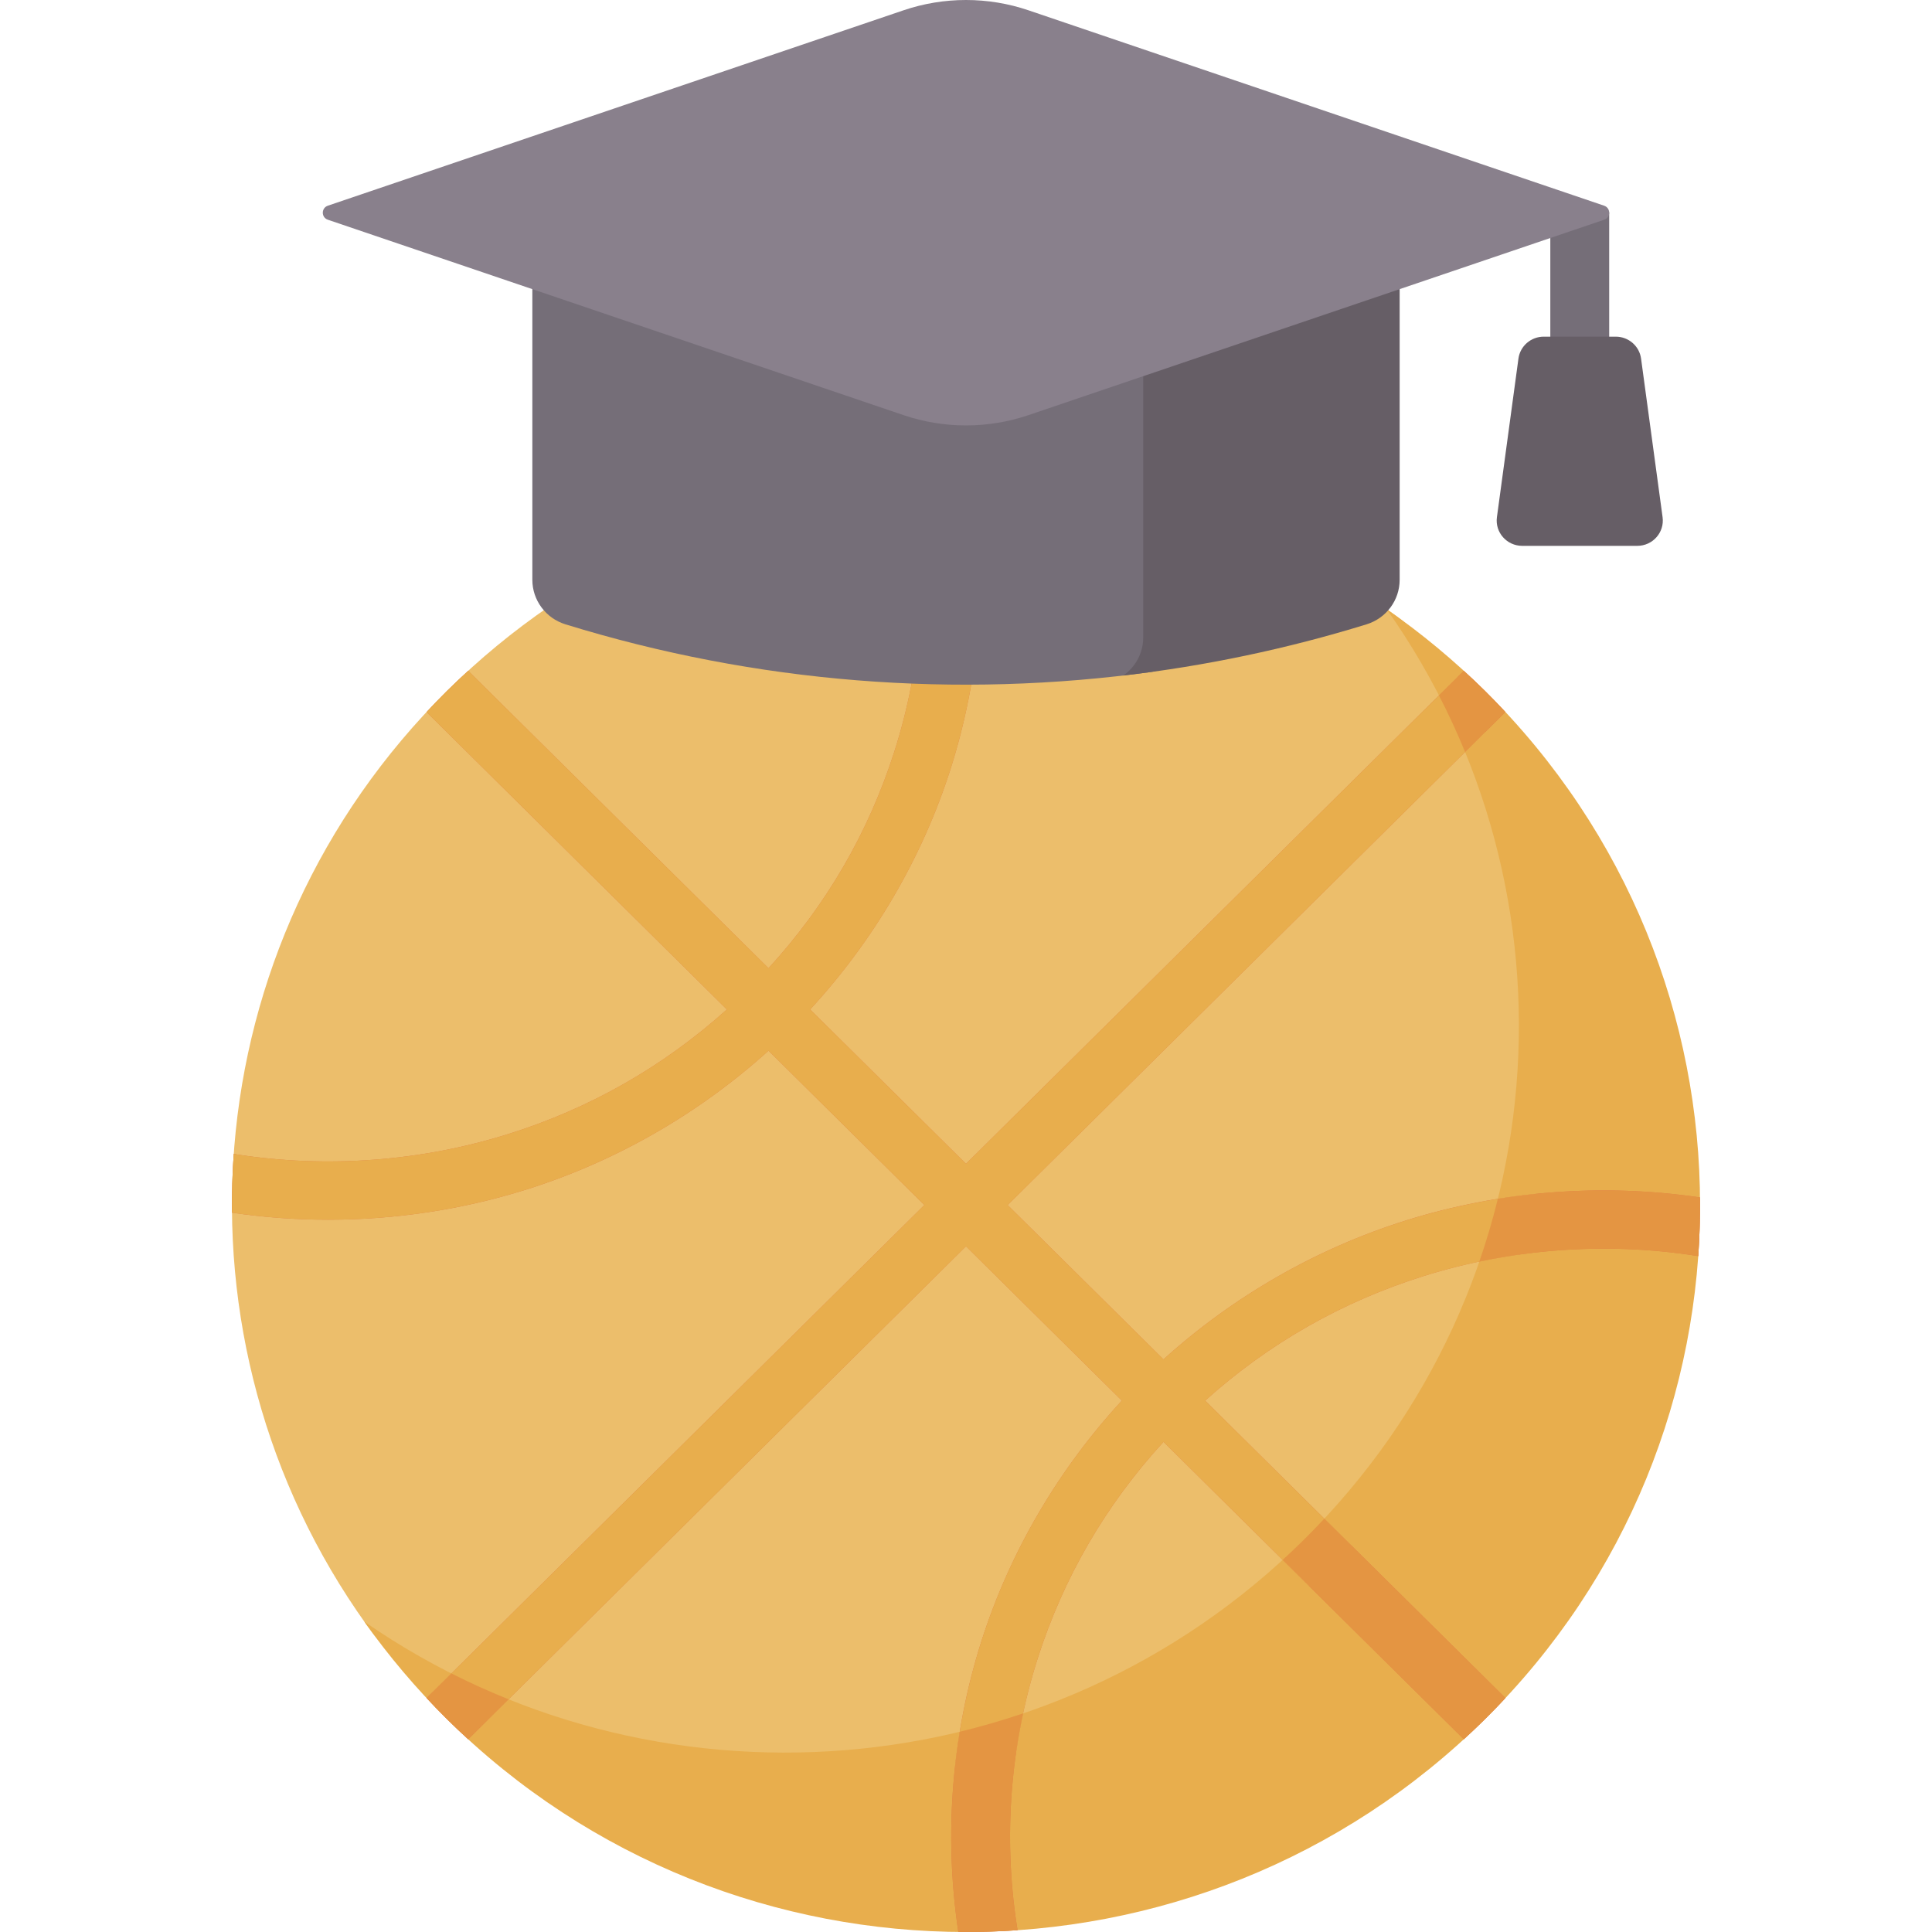 <?xml version="1.0" encoding="UTF-8"?>
<svg xmlns="http://www.w3.org/2000/svg" id="Capa_1" height="512" viewBox="0 0 512 512" width="512">
  <g>
    <g>
      <path d="m418.65 99.134c-4.309 0-7.801-3.458-7.801-7.726v-35.037l15.602-.101v35.138c0 4.267-3.492 7.726-7.801 7.726z" fill="#756e78"></path>
    </g>
    <path d="m433.895 144.655h-30.489c-4.096 0-7.253-3.575-6.707-7.595l5.704-42.032c.451-3.327 3.318-5.81 6.707-5.81h19.081c3.389 0 6.256 2.483 6.707 5.81l5.704 42.032c.546 4.021-2.611 7.595-6.707 7.595z" fill="#665e66"></path>
    <g>
      <g>
        <g>
          <path d="m352.504 414.918c61.674-61.078 74.629-152.122 38.885-225.8-5.267-10.857-13.267-20.235-23.196-27.192-75.935-53.212-181.749-46.148-249.749 21.194-67.999 67.342-75.132 172.134-21.401 247.335 7.026 9.833 16.494 17.756 27.458 22.972 74.397 35.399 166.329 22.569 228.003-38.509z" fill="#ecbe6b"></path>
          <path d="m393.555 183.121c-8.188-8.108-16.926-15.338-26.092-21.699 53.172 75.148 45.872 179.485-21.911 246.613-67.782 67.127-173.138 74.357-249.019 21.699 6.423 9.077 13.723 17.731 21.91 25.84 75.97 75.236 199.141 75.236 275.111 0 75.971-75.237 75.971-197.218.001-272.453z" fill="#e8ae4d"></path>
          <path d="m450.508 317.328c-25.987-3.826-52.888-1.734-77.874 6.091-23.738 7.435-45.811 20.112-64.299 36.831l-41.302-40.903 131.919-130.644c-1.759-1.885-3.548-3.751-5.397-5.582s-3.733-3.603-5.636-5.345l-131.919 130.644-41.302-40.903c16.882-18.309 29.683-40.168 37.19-63.677 7.903-24.746 10.017-51.387 6.151-77.122-5.228-.054-10.457.09-15.675.451l.056.49c.012.107.026.213.043.32 3.73 23.737 1.845 48.359-5.451 71.202-6.861 21.483-18.075 40.754-33.351 57.406l-79.58-78.811c-1.903 1.742-3.788 3.514-5.636 5.345-1.849 1.831-3.638 3.697-5.397 5.582l79.58 78.811c-16.815 15.129-36.274 26.234-57.967 33.029-23.013 7.21-47.817 9.086-71.74 5.423l-.97-.191c-.368 5.192-.514 10.395-.459 15.597 8.432 1.242 16.957 1.866 25.486 1.866 17.754 0 35.51-2.676 52.388-7.963 23.738-7.435 45.811-20.112 64.299-36.831l41.302 40.903-131.92 130.644c1.759 1.885 3.548 3.751 5.397 5.582s3.733 3.603 5.636 5.345l131.92-130.645 41.302 40.903c-16.882 18.31-29.683 40.169-37.19 63.678-7.898 24.733-10.013 51.358-6.149 77.122 5.238.054 10.478-.09 15.706-.453l-.131-.807c-3.729-23.738-1.845-48.36 5.451-71.202 6.861-21.484 18.075-40.755 33.351-57.407l79.58 78.811c1.903-1.742 3.788-3.514 5.636-5.345s3.638-3.697 5.397-5.582l-79.58-78.811c16.815-15.129 36.274-26.234 57.967-33.029 23.066-7.225 47.927-9.091 71.84-5.407l.872.141c.365-5.179.511-10.368.456-15.557z" fill="#e07d47"></path>
          <path d="m113.047 188.702 79.58 78.811c-16.815 15.129-36.274 26.234-57.967 33.029-23.013 7.21-47.817 9.086-71.74 5.423l-.96-.189c-.024.343-.05.685-.072 1.028-.05.759-.097 1.518-.137 2.278-.028.523-.05 1.046-.074 1.569-.041.933-.083 1.866-.11 2.8-.005.155-.007.31-.011.465-.068 2.484-.091 4.97-.064 7.455 8.432 1.242 16.957 1.866 25.486 1.866 17.754 0 35.51-2.676 52.388-7.963 23.738-7.435 45.811-20.112 64.299-36.831l41.302 40.903-130.309 129.05c4.828 2.635 9.742 5.057 14.729 7.267l126.613-125.39 41.302 40.903c-16.882 18.31-29.683 40.169-37.19 63.678-3.491 10.933-5.848 22.237-7.063 33.671 5.458-1.154 10.876-2.534 16.24-4.144 1.217-8.433 3.11-16.764 5.699-24.868 6.861-21.484 18.075-40.755 33.351-57.407l38.537 38.165c1.901-1.743 3.78-3.523 5.628-5.353s3.645-3.691 5.406-5.573l-38.537-38.165c16.815-15.129 36.274-26.234 57.967-33.029 8.185-2.564 16.597-4.439 25.111-5.644 1.625-5.312 3.019-10.677 4.184-16.083-11.544 1.203-22.959 3.537-34 6.995-23.738 7.435-45.811 20.112-64.299 36.831l-41.302-40.903 126.612-125.389c-2.232-4.939-4.677-9.805-7.338-14.586l-130.308 129.048-41.302-40.903c16.882-18.309 29.682-40.168 37.19-63.677 7.903-24.746 10.017-51.387 6.151-77.122-2.507-.026-5.015-.003-7.522.064-.143.004-.287.006-.43.01-.963.028-1.926.069-2.889.111-.497.022-.994.043-1.491.069-.798.041-1.596.09-2.394.141-.316.02-.631.043-.947.065l.055.48c.012.107.026.213.043.32 3.73 23.737 1.845 48.359-5.451 71.202-6.861 21.483-18.075 40.754-33.351 57.406l-79.58-78.811c-.94.861-1.876 1.729-2.805 2.608-.949.903-1.896 1.811-2.832 2.737-.935.926-1.852 1.864-2.764 2.804-.888.921-1.765 1.847-2.634 2.778z" fill="#e8ae4d"></path>
          <g fill="#e49542">
            <path d="m450.508 317.332c0-.001 0-.002 0-.004-17.728-2.61-35.881-2.461-53.562.379-1.381 5.599-3.019 11.147-4.914 16.629 18.739-3.933 38.237-4.505 57.147-1.592l.872.141c.17-2.41.288-4.822.365-7.235.007-.213.017-.426.023-.639.034-1.203.057-2.406.069-3.61.001-.093.003-.187.003-.28.011-1.263.01-2.526-.003-3.789z"></path>
            <path d="m254.343 458.931c-2.865 17.5-3.017 35.473-.381 53.045h.002c1.275.013 2.551.014 3.826.003.095-.001.189-.003.284-.004 1.216-.012 2.432-.034 3.648-.068.208-.006.416-.016.624-.022 2.277-.071 4.552-.181 6.825-.333.165-.011.331-.018.496-.029l-.131-.807c-2.949-18.771-2.373-38.092 1.598-56.651-5.534 1.876-11.137 3.499-16.791 4.866z"></path>
            <path d="m381.341 184.29c2.534 4.92 4.842 9.924 6.921 14.999l10.69-10.586c-.841-.902-1.691-1.799-2.55-2.69-.94-.97-1.883-1.937-2.847-2.892-1.849-1.831-3.733-3.603-5.636-5.345z"></path>
            <path d="m124.08 460.918 10.69-10.586c-5.125-2.059-10.177-4.345-15.145-6.855l-6.578 6.514c1.759 1.885 3.548 3.751 5.397 5.582.963.954 1.939 1.887 2.917 2.816.901.852 1.807 1.694 2.719 2.529z"></path>
            <path d="m398.952 449.991-47.998-47.534c-1.758 1.884-3.553 3.747-5.401 5.578-1.848 1.83-3.729 3.608-5.632 5.349l47.998 47.534c.911-.834 1.817-1.676 2.718-2.527.979-.93 1.955-1.864 2.918-2.818s1.905-1.92 2.844-2.889c.86-.892 1.711-1.79 2.553-2.693z"></path>
          </g>
        </g>
        <g>
          <g>
            <g>
              <g>
                <g>
                  <g>
                    <path d="m309.467 168.927v-129.744h-168.391v114.464c0 5.412 3.554 10.195 8.771 11.806 50.509 15.59 103.642 19.774 155.566 12.582 2.522-2.29 4.054-5.561 4.054-9.108z" fill="#756e78"></path>
                    <g>
                      <path d="m143.61 39.183h-2.534v.549z" fill="#454545"></path>
                      <path d="m302.966 39.183v129.744c0 4.094-2.035 7.825-5.284 10.098 21.762-2.535 43.345-7.052 64.469-13.572 5.217-1.61 8.771-6.394 8.771-11.806v-114.464z" fill="#665e66"></path>
                    </g>
                    <path d="m239.427 2.735-152.537 51.774c-1.791.608-1.791 3.116 0 3.724l152.536 51.774c10.742 3.646 22.404 3.646 33.146 0l152.536-51.774c1.791-.608 1.791-3.116 0-3.724l-152.536-51.774c-10.741-3.647-22.403-3.647-33.145 0z" fill="#89808c"></path>
                  </g>
                </g>
              </g>
            </g>
          </g>
        </g>
      </g>
    </g>
  </g>
</svg>
